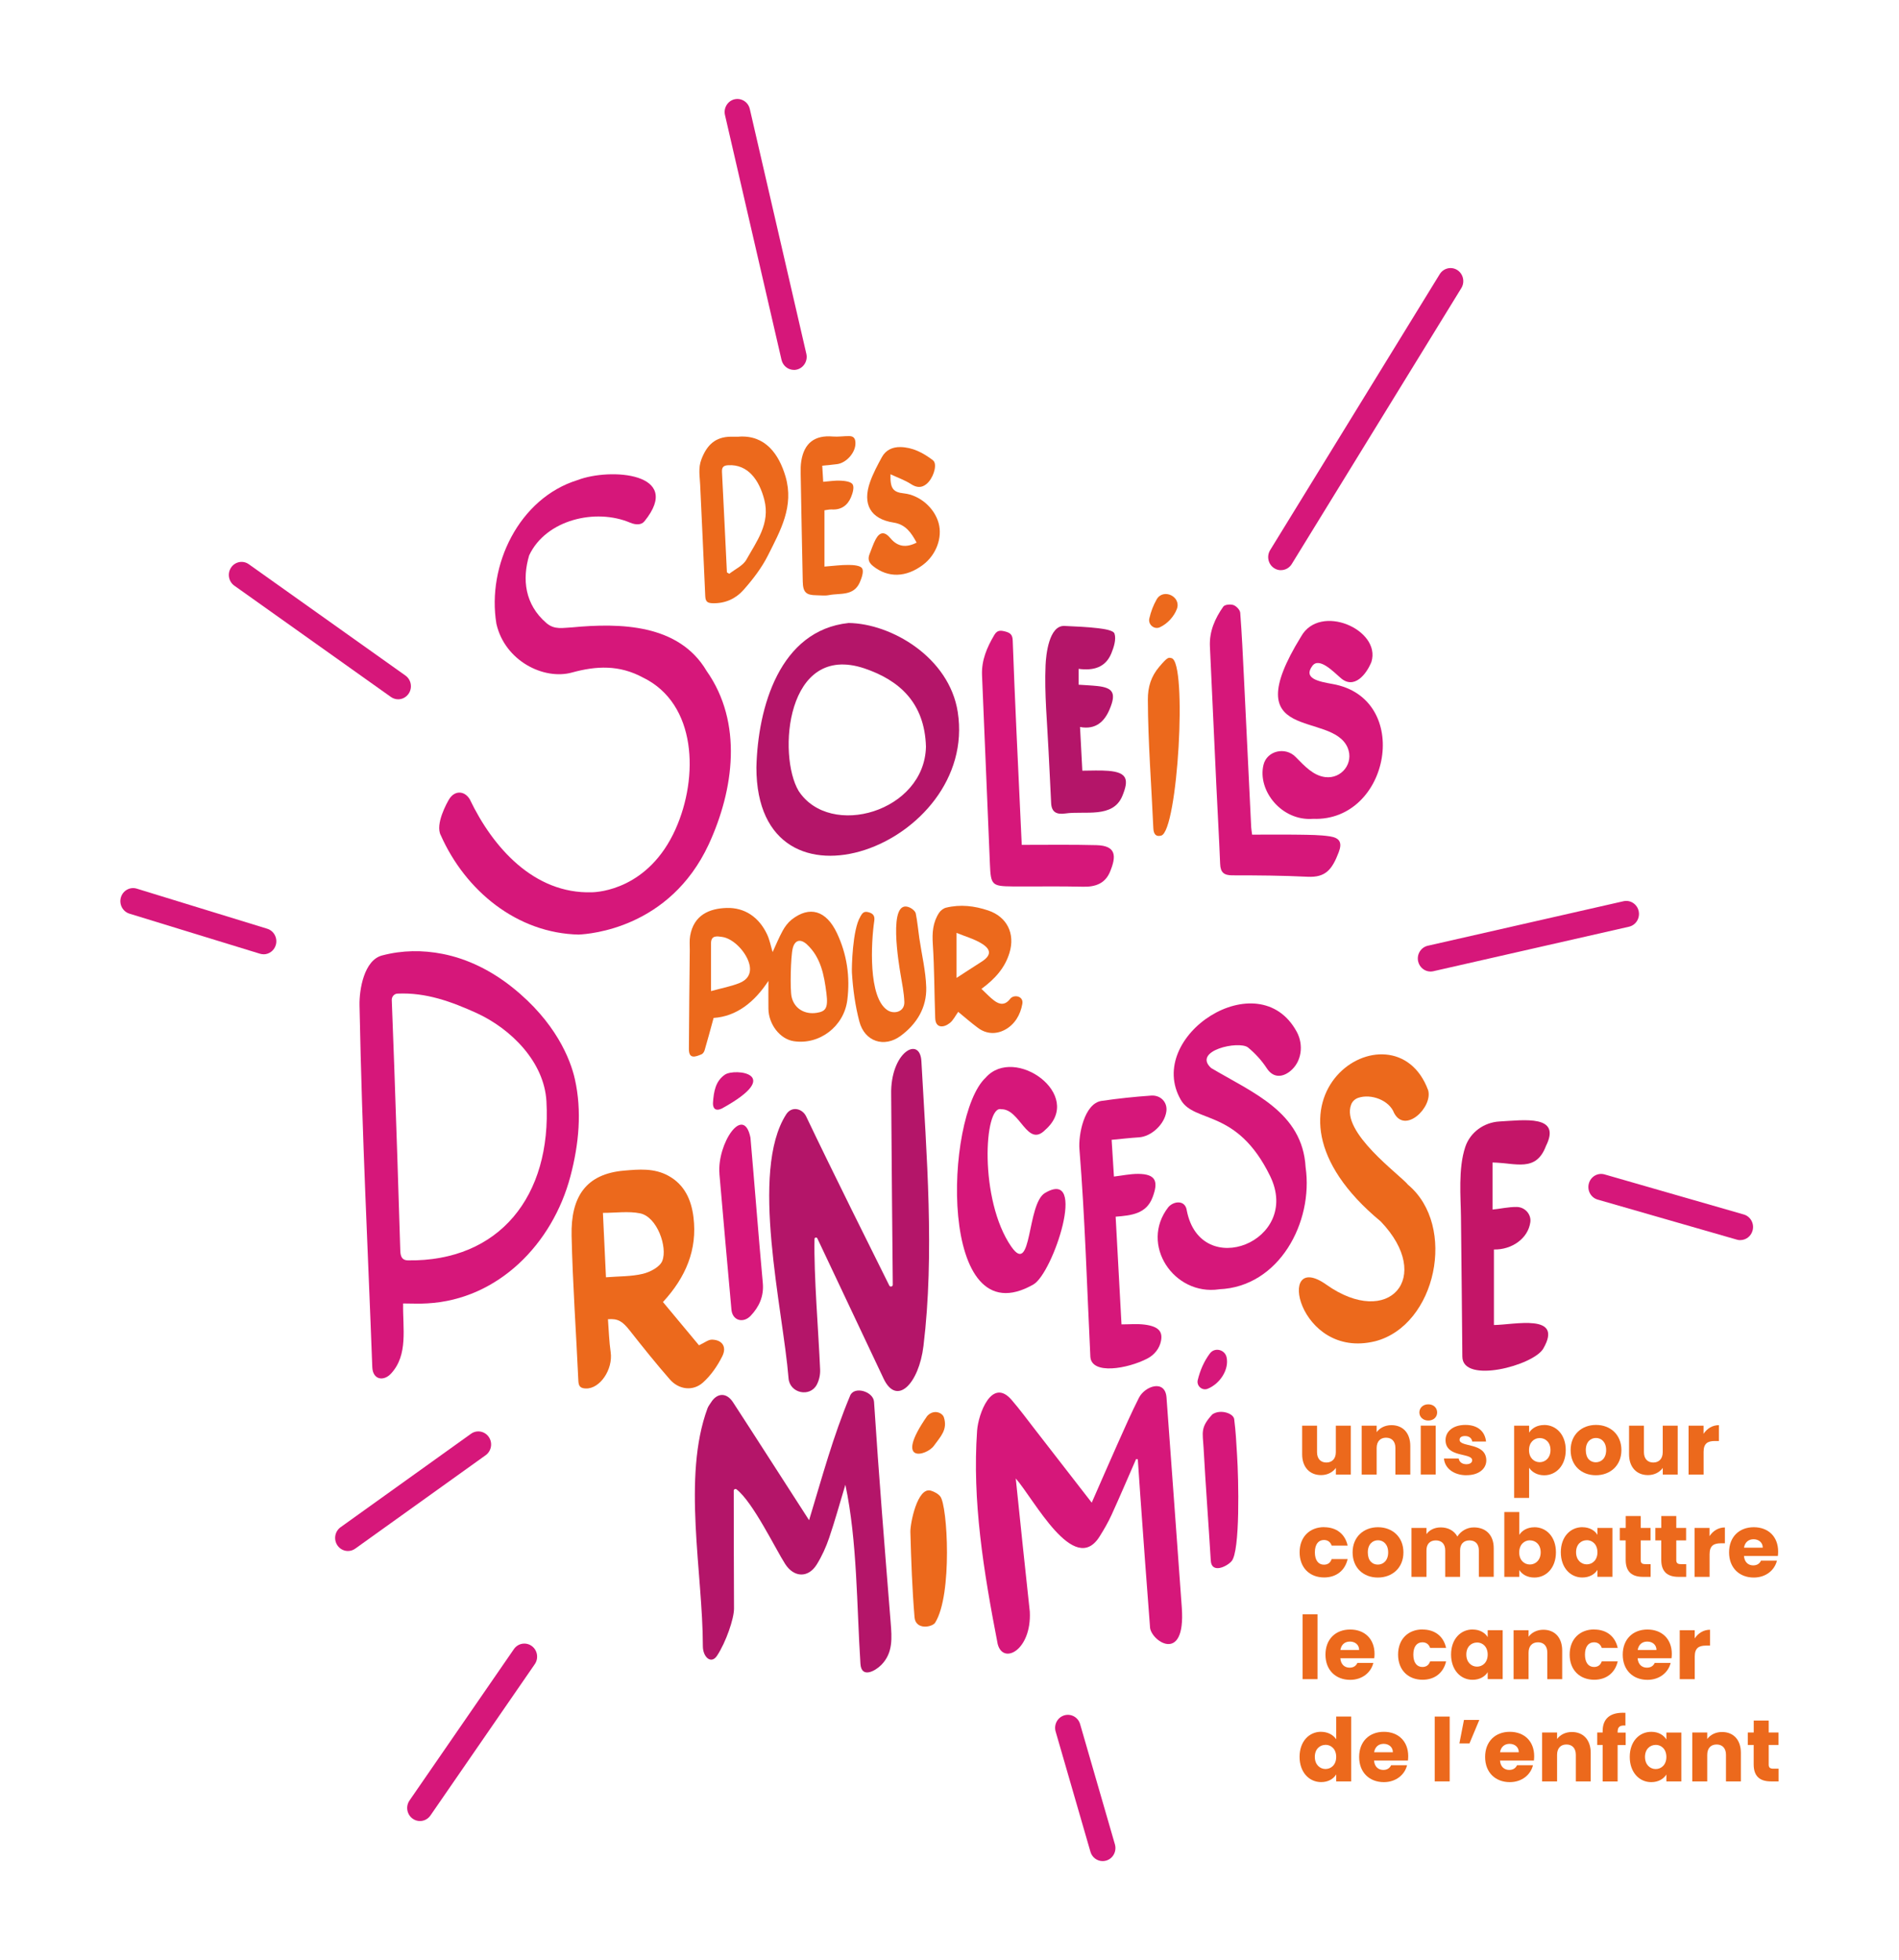 <?xml version="1.0" encoding="UTF-8"?>
<svg id="Calque_1" data-name="Calque 1" xmlns="http://www.w3.org/2000/svg" viewBox="0 0 412.16 425.36">
  <defs>
    <style>
      .cls-1 {
        fill: #ec691c;
      }

      .cls-2 {
        fill: #c41568;
      }

      .cls-3 {
        fill: #b41569;
      }

      .cls-4 {
        fill: #d6177a;
      }
    </style>
  </defs>
  <path class="cls-4" d="m125.68,202.82c-13.46-.27-24.66-9.51-30.01-21.55-1.28-2.38,1.37-7.11,1.8-7.81,1.16-1.93,3.31-1.95,4.49,0,5,10.46,13.94,20.55,26.47,20.18,1.48-.02,12.35-.67,18.19-13.7,5.07-11.32,4.6-27.22-7.04-32.89-5.18-2.8-10.14-2.56-15.45-1.1-6.09,1.68-14.56-2.51-16.39-10.58-2.1-12.71,4.94-27.26,17.6-31.18,7.06-2.72,23.1-1.62,14.53,8.94-.69.83-1.85.81-3.1.3-7.47-3.18-18.27-.67-21.92,7.09-1.54,5.18-.97,10.64,3.75,14.7,1.79,1.53,3.62,1,5.57.93,10.42-.99,23.16-.76,29.19,9.45,7.91,11.23,5.95,25.76.45,37.67-8.49,18.2-25.85,19.42-28.13,19.54"/>
  <path class="cls-3" d="m175.6,329.92c2.89-9.52,5.19-18.15,8.92-27.06.9-2.14,5.04-.87,5.18,1.35,1.04,15.98,2.33,31.93,3.61,47.88.26,3.31.55,6.59-2.01,9.2-1.29,1.32-4.34,3.05-4.55-.22-.82-12.58-.67-26.57-3.27-38.86-1.25,4.15-2.28,7.88-3.52,11.53-.68,2-1.58,3.98-2.68,5.76-1.84,2.98-4.94,2.89-6.86-.08-2.12-3.29-6.97-13.4-10.55-16.2-.25-.2-.62-.03-.62.29,0,9.93.03,15.66.06,25.59,0,2.17-1.73,7.25-3.68,10.21-1.28,1.95-3.08.29-3.08-2.05-.01-15.92-4.51-36.72,1.01-51.64.16-.45.49-.83.74-1.24,1.32-2.14,3.38-2.23,4.78-.09,3.63,5.55,14.48,22.47,16.52,25.61"/>
  <path class="cls-4" d="m246.57,316.66c-1.77,4.04-3.5,8.11-5.33,12.12-.74,1.62-1.65,3.18-2.6,4.69-5.53,8.75-14.24-8.17-18.18-12.62,1.05,10.02,2.01,19.47,3.05,28.92.4,8.33-5.78,11.59-6.97,7.02-3.09-15.93-5.54-31.1-4.47-46.32.26-3.64,3.19-11.66,7.49-6.67,1.75,2.03,3.35,4.2,5,6.33,4.06,5.22,8.1,10.45,12.39,15.97,1.93-4.38,3.71-8.52,5.55-12.63,1.52-3.4,3.02-6.82,4.7-10.14,1.3-2.55,5.69-4.06,5.98-.05,1.09,15.21,2.25,30.41,3.32,45.62.89,12.57-6.98,7.06-6.91,4.06-.84-10.69-1.32-17.72-2.1-28.42-.19-2.62-.36-5.25-.54-7.87-.13,0-.25-.01-.38-.02"/>
  <path class="cls-3" d="m164.17,166.54c.31-13.07,5.07-29.75,20.01-31.34,9.28.11,21.84,7.46,23.69,19.31,4.51,28.91-43.72,46.92-43.7,12.03m36.8-4.51c-.28-9.57-5.84-14.43-13.34-16.97-17.05-5.73-18.9,18.9-14.29,26.6,6.85,10.44,27.35,4.49,27.63-9.64"/>
  <path class="cls-1" d="m166.79,212.85c-3.06,4.66-6.93,7.72-11.91,8.06-.71,2.59-1.3,4.81-1.95,7.01-.1.34-.36.75-.65.87-1.42.61-2.77,1.06-2.76-1.13.03-7.16.12-14.33.19-21.49.01-1.03-.1-2.08.08-3.08.78-4.52,4.17-5.94,7.93-6.05,3.91-.11,6.98,1.99,8.74,5.67.6,1.25.85,2.68,1.23,3.91.65-1.4,1.32-3.06,2.18-4.63.49-.9,1.16-1.79,1.95-2.42,3.9-3.06,7.5-1.99,9.82,2.91,2.18,4.6,2.9,9.49,2.26,14.55-.72,5.74-6.07,9.79-11.65,8.92-2.94-.46-5.42-3.61-5.47-7.03-.03-2.03,0-4.06,0-6.08m5.03,3.49c.57,2.55,2.85,3.88,5.45,3.47,1.93-.3,2.52-1,2.11-4.23-.49-3.86-1.17-7.78-4.23-10.61-1.38-1.28-2.64-1-3.09.86-.44,1.78-.6,8.9-.24,10.52m-17.49-1.26c2.26-.62,4.27-.99,6.14-1.73,1.58-.63,2.65-1.83,2.23-3.9-.54-2.63-3.43-5.8-6.01-6.13-.96-.12-2.36-.44-2.36,1.4,0,3.22,0,6.45,0,10.37"/>
  <path class="cls-4" d="m284.98,177.7c-6.84.53-12.1-6.17-10.75-11.72.75-3.07,4.73-3.98,6.95-1.73,2.05,2.08,3.88,4.07,6.45,4.39,3.56.44,6.26-3.05,4.87-6.36-3.46-8.18-24.58-.68-10.12-24.13,4.09-7.34,17.41-1.51,15.28,5.47-1.07,2.7-3.79,6.15-6.76,3.44-1.53-1.32-4.6-4.53-6.07-2.55-2.02,2.73,1.31,3.38,4.4,3.93,17.37,3.08,12.5,29.88-4.23,29.26"/>
  <path class="cls-4" d="m271.78,181.13c3.39,0,6.78-.04,10.16.01,2.23.04,4.49.03,6.69.36,2.14.33,2.73,1.34,1.93,3.44-1.44,3.77-2.84,5.52-6.75,5.33-5.44-.27-10.89-.31-16.34-.31-1.82,0-2.58-.62-2.65-2.49-.23-5.71-.56-11.41-.83-17.12-.47-10.03-.93-20.05-1.39-30.07-.15-3.27,1.11-6.09,2.91-8.64.32-.45,1.56-.56,2.21-.33.62.22,1.41,1.05,1.46,1.67.36,4.65.57,9.31.8,13.98.53,10.85,1.05,21.71,1.58,32.57.02.41.1.82.2,1.61"/>
  <path class="cls-4" d="m221.76,183.35c5.6,0,10.9-.08,16.2.06,4.4.11,4.34,2.46,2.95,5.8-1.06,2.54-3.19,3.29-5.84,3.22-5.1-.13-10.22-.02-15.32-.06-4.49-.04-4.71-.31-4.9-4.89-.56-13.64-1.13-27.29-1.71-40.93-.14-3.26,1.07-6.06,2.67-8.76.63-1.05,1.31-1.02,2.39-.74,1.15.3,1.55.76,1.6,1.94.23,6.48.51,12.95.8,19.42.37,8.2.76,16.4,1.16,24.93"/>
  <path class="cls-3" d="m234.1,145.14v3.45c1.4.1,2.74.15,4.06.29,3.5.37,4.12,1.6,2.68,5.03-1.1,2.63-2.98,4.51-6.43,3.86l.5,9.48c1.95,0,3.83-.12,5.7.04,4.13.35,4.41,1.97,2.99,5.43-2.03,4.95-8.14,3.2-12.4,3.82-1.97.28-2.98-.36-3.06-2.29-.16-3.76-.39-7.51-.56-11.27-.29-6.19-.91-12.4-.65-18.58.09-2.23.72-8.73,4.12-8.56,2.43.12,4.86.2,7.27.49,1.28.16,3.32.44,3.57,1.17.41,1.22-.13,2.94-.68,4.28-1.27,3.09-3.9,3.8-7.11,3.37"/>
  <path class="cls-1" d="m160.35,94.76c5.74-.4,8.71,3.79,10.14,8.65,1.9,6.49-1.13,11.76-3.78,17.06-1.38,2.76-3.33,5.3-5.39,7.61-1.64,1.84-3.91,2.88-6.53,2.83-1.12-.02-1.66-.23-1.72-1.51-.34-8.09-.74-16.18-1.11-24.27-.08-1.82-.45-3.55.28-5.46,1.2-3.15,3.05-4.86,6.37-4.9.55,0,1.1,0,1.73,0m-2.58,29.44c.18.11.35.21.53.31,1.26-1.01,2.97-1.75,3.71-3.07,2.23-3.99,5.21-7.83,3.89-12.99-1.09-4.26-3.54-7.74-7.83-7.5-.98.06-1.41.37-1.36,1.45.38,7.27.71,14.53,1.07,21.8"/>
  <path class="cls-1" d="m213.02,214.61c1.04.97,1.83,1.84,2.75,2.53,1.2.9,2.37,1.07,3.48-.38.78-1.02,2.96-.63,2.64,1.1-.43,2.41-1.66,4.47-3.77,5.61-1.9,1.02-4.03.97-5.87-.41-1.46-1.08-2.84-2.29-4.28-3.47-.65.9-1.09,1.85-1.82,2.42-1.33,1.06-3.09,1.17-3.17-1.04-.2-5.35-.17-10.72-.52-16.06-.17-2.49,0-4.76,1.37-6.83.33-.5.94-.96,1.5-1.1,3.1-.76,6.16-.4,9.16.61,4.04,1.36,5.87,4.98,4.62,9.15-1,3.35-3.22,5.75-6.08,7.85m-5.42-12.14v9.77c1.88-1.21,3.63-2.37,5.4-3.49,2.05-1.3,2.24-2.57.18-3.89-1.68-1.07-3.69-1.61-5.58-2.39"/>
  <path class="cls-1" d="m198.95,117.77c-1.14-2.12-2.37-3.96-4.99-4.36-5-.77-6.86-3.97-5.1-8.87.66-1.85,1.6-3.6,2.54-5.33.84-1.55,2.31-2.21,3.99-2.19,2.66.04,4.92,1.22,7.01,2.8.14.11.28.25.36.4.57,1.08-.29,3.69-1.69,4.83-1.06.86-2.12.8-3.34.01-1.32-.86-2.84-1.38-4.46-2.14-.09,3.09.56,3.9,2.91,4.15,3.42.37,6.62,3.11,7.54,6.46.86,3.14-.52,6.86-3.36,9.02-3.7,2.81-7.63,2.89-10.87.3-.91-.73-1.2-1.5-.77-2.58.44-1.08.79-2.22,1.34-3.24.9-1.67,1.98-1.71,3.2-.23,1.5,1.81,3.34,2.16,5.69.95"/>
  <path class="cls-1" d="m186.7,198.95c.43-.69.7-1.29,1.82-.98,1.14.31,1.36.95,1.23,1.88-.67,4.54-1.38,16.67,2.9,19.4,1.43.91,3.7.33,3.63-1.8-.07-2.03-.5-4.04-.83-6.06-.25-1.56-2.97-16.83,2.07-14.41.51.25,1.14.77,1.24,1.27.36,1.76.51,3.56.77,5.35.52,3.55,1.39,7.09,1.5,10.65.13,4.43-2.08,7.99-5.55,10.55-3.56,2.63-7.81,1.26-8.96-3.1-.91-3.45-1.4-7.06-1.62-10.64-.06-1.05.12-9.37,1.83-12.12"/>
  <path class="cls-1" d="m178.94,110.72v12.24c1.91-.14,3.59-.38,5.27-.36,1.02.01,2.53.11,2.91.75.4.66-.1,2.1-.52,3.05-1.34,3.02-4.29,2.27-6.68,2.75-.88.17-1.82.04-2.74.03-2.24-.02-2.9-.65-2.95-2.99-.17-7.79-.31-15.59-.45-23.38-.02-.92-.01-1.85.13-2.75.63-3.96,2.96-5.66,6.84-5.33,1.19.1,2.4-.11,3.6-.09,1.13.01,1.36.78,1.31,1.78-.11,1.93-1.99,4.02-3.94,4.3-1.01.14-2.04.22-3.26.34.07,1.18.13,2.21.21,3.5,1.32-.1,2.57-.32,3.81-.25.91.05,2.22.21,2.58.81.38.63.01,1.91-.35,2.77-.76,1.81-2.15,2.79-4.18,2.67-.53-.03-1.07.12-1.59.18"/>
  <path class="cls-1" d="m252.05,181.33c-1.15.33-1.67-.3-1.73-1.58-.41-9.31-1.15-18.62-1.19-27.93-.01-2.73.69-5.03,2.5-7.15,1.81-2.12,1.97-2.01,2.65-1.84,3.46.87,1.35,37.47-2.24,38.5"/>
  <path class="cls-4" d="m267.3,338.81c-1.2,1.3-4.34,2.66-4.51-.12-.5-8.19-1.12-16.37-1.57-24.56-.18-3.22-.75-4.33,1.92-7.2,1.75-1.18,4.57-.21,4.73,1.04.37,2.96.43,4.77.62,7.75.34,5.2.7,21.01-1.2,23.09"/>
  <path class="cls-1" d="m202.98,352.13c-.63,1.01-4.25,1.68-4.49-1.16-.51-6.16-.73-12.34-.9-18.52-.05-1.79,1.51-9.84,4.46-8.95.75.23,1.57.66,2.04,1.27,1.56,1.98,2.66,21.31-1.11,27.35"/>
  <path class="cls-4" d="m87.49,282.85c-.1,5.43,1.15,11.17-2.63,15.25-1.61,1.73-3.96,1.35-4.06-1.43-.96-25.94-2.19-49.21-2.77-78.5-.07-3.46,1-9.8,4.89-10.82,4.45-1.17,8.82-1.18,13.09-.35,5.59,1.08,10.76,3.74,15.21,7.29,9.36,7.47,12.59,15.56,13.56,19.94,1.54,6.91.87,14.05-.97,21.02-3.88,14.71-15.7,26.74-31.02,27.6-1.74.12-3.5.02-5.3.02m-1.23-67.24c-.71.03-1.25.67-1.23,1.38.19,5.03.38,9.89.55,14.75.45,13.22.91,26.44,1.3,39.67.04,1.29.41,2.07,1.64,2.09,19.87.28,31.21-13.95,30.08-34.5-.47-8.55-7.65-15.72-15.15-19.17-5.44-2.46-10.95-4.51-17.19-4.22"/>
  <path class="cls-3" d="m177.4,268.75c-.15-.31-.62-.22-.62.13-.16,7.98.87,20.14,1.22,28.3.05,1.19-.21,2.31-.7,3.27-1.48,2.87-5.89,1.91-6.15-1.32-1.22-15.15-8.49-44.86-.52-57.29,1.2-1.88,3.52-1.29,4.35.46,5.1,10.74,15.17,30.94,18.03,36.68.19.38.77.24.76-.19-.06-6.54-.28-29.83-.35-41.2-.22-9.28,6.25-12.89,6.56-7.29,1.13,20.3,2.88,41.81.45,61.8-.99,8.16-5.78,13.17-8.66,7.07-4.17-8.83-12.16-25.73-14.37-30.42"/>
  <path class="cls-4" d="m264.59,279.8c-9.83,1.44-17.29-9.74-11.03-17.81,1.14-1.36,3.72-1.68,4.03.76,3.03,15.29,24.98,6.63,18.08-7.52-7.17-14.71-16.41-11.42-19.37-16.52-7.99-13.79,16.89-30.08,25.16-14.77,1.53,2.84,1.06,6.53-1.46,8.54-1.63,1.3-3.64,1.54-5.07-.67-1.1-1.68-2.52-3.23-4.07-4.5-2-1.54-12.14.71-7.99,4.47,9.03,5.37,19.82,9.56,20.5,21.52,1.72,11.9-5.72,25.98-18.79,26.49"/>
  <path class="cls-1" d="m131.95,286.28c.19,2.49.25,4.84.59,7.16.54,3.73-2.33,8.01-5.41,7.88-1.08-.04-1.54-.41-1.6-1.6-.48-10.51-1.23-21-1.47-31.51-.2-8.54,3.15-13.46,11.39-14.17,3.2-.27,6.49-.59,9.6,1.11,3.57,1.95,5,5.29,5.46,8.98.88,7.07-1.67,13.06-6.62,18.43,2.64,3.17,5.29,6.35,7.82,9.39,1.2-.55,2.02-1.25,2.83-1.23,2.2.05,3.25,1.55,2.23,3.6-1.05,2.11-2.48,4.18-4.21,5.72-2.16,1.93-5.22,1.54-7.16-.67-3.03-3.46-5.9-7.06-8.75-10.67-1.52-1.92-2.5-2.59-4.69-2.41m-.44-9.1c2.82-.23,5.5-.15,8.03-.76,1.57-.38,3.68-1.48,4.2-2.81,1.17-2.97-1.12-9.56-4.83-10.31-2.52-.51-5.21-.1-8.06-.1.23,4.92.44,9.41.66,13.98"/>
  <path class="cls-1" d="m298.47,291.07c-16.77,4.13-21.73-20.16-10.61-12.29,13.58,9.62,23.41-1.6,11.81-13.71-31.65-26.2,2.86-48.67,10.3-28.46,1.02,3.65-4.98,9.53-7.4,4.92-1.04-2.76-4.99-4.24-7.79-3.28-.69.24-1.26.76-1.52,1.44-2.34,6.03,10.69,15.33,12.34,17.42,10.68,8.93,6.12,30.51-7.12,33.96"/>
  <path class="cls-4" d="m241.27,247.36l.5,7.97c1.81-.22,3.53-.58,5.24-.58,3.99.02,4.4,1.76,3.14,5.1-1.35,3.58-4.58,3.92-8.01,4.19.42,7.72.83,15.32,1.27,23.37,1.7,0,3.39-.16,5.03.05,3.06.4,3.92,1.53,3.55,3.5-.31,1.67-1.45,3.08-2.96,3.86-4.28,2.23-12.18,3.61-12.38-.43-.73-14.99-1.16-30.07-2.37-45.03-.25-3.06,1.04-9.9,4.81-10.45,3.57-.52,7.16-.9,10.76-1.15,2.06-.14,3.6,1.45,3.29,3.49-.41,2.76-3.25,5.4-5.95,5.57-1.89.12-3.77.34-5.94.54"/>
  <path class="cls-2" d="m323.94,252.28v10.21c1.48-.12,3.52-.6,5.28-.56,1.76.03,3.18,1.61,2.92,3.34-.52,3.55-4.05,5.97-7.9,5.89v16.39c4.36-.03,15.19-2.64,10.72,5.11-2.12,3.69-17.53,7.75-17.57,1.75-.07-10.1-.2-20.2-.3-30.3-.04-4.23-.64-10.51.94-15.22,1.07-3.18,4.06-5.32,7.41-5.51,5.37-.3,13.53-1.51,10.09,5.33-2.16,5.73-6.49,3.67-11.59,3.57"/>
  <path class="cls-4" d="m219.51,270.56c4.52,6.52,3.32-9.32,7.3-11.67,9.35-5.51,1.73,17.42-2.51,19.85-20.77,11.93-19.34-36.51-10.37-44.87,6.27-7.14,21.52,3.78,12.94,11.32-3.92,4.01-5.43-4.57-9.56-4.47-3.73-1.02-4.87,19.66,2.2,29.85"/>
  <path class="cls-4" d="m156.15,254.71c-.54-6.46,5.22-15.22,6.73-7.82.92,10.51,1.72,21.03,2.68,31.53.27,2.93-.83,5.23-2.65,7.14-1.6,1.67-4.02,1.06-4.17-1.49-.89-9.7-1.73-19.41-2.6-29.36"/>
  <path class="cls-4" d="m156.74,240.53c-1.66.82-2.07-.26-1.99-1.3.17-2.28.51-4.61,2.6-6.02,2.13-1.44,13.02-.2-.61,7.32"/>
  <path class="cls-1" d="m249.45,134.21c.34-1.48.86-2.85,1.59-4.13,1.43-2.51,5.42-.6,4.38,2.1-.63,1.64-2.02,3.17-3.67,3.94-1.23.58-2.61-.58-2.3-1.91"/>
  <path class="cls-4" d="m259.96,299.49c.52-2.12,1.35-4.06,2.65-5.79,1.03-1.36,3.21-.84,3.6.81.61,2.66-1.4,5.78-4.09,6.87-1.2.49-2.47-.63-2.16-1.89"/>
  <path class="cls-1" d="m201.2,307.34c1.42-1.6,3.33-.78,3.66.24.85,2.66-.68,4.13-2.17,6.18-1.59,2.21-8.78,4.06-1.49-6.41"/>
  <path class="cls-4" d="m91.14,395.19c-.55,0-1.11-.17-1.59-.52-1.25-.9-1.55-2.67-.66-3.95l22.65-32.84c.88-1.28,2.61-1.58,3.86-.68,1.25.9,1.55,2.67.67,3.95l-22.65,32.84c-.54.78-1.4,1.2-2.26,1.2"/>
  <g>
    <path class="cls-4" d="m278.01,123.74c-.5,0-1.01-.14-1.47-.44-1.29-.83-1.68-2.58-.87-3.91l36.81-59.89c.82-1.32,2.53-1.72,3.82-.89,1.29.83,1.68,2.58.87,3.91l-36.81,59.89c-.53.86-1.43,1.32-2.35,1.32"/>
    <path class="cls-4" d="m57.21,207.09c-.26,0-.53-.04-.8-.12l-28.31-8.69c-1.46-.45-2.3-2.03-1.86-3.53.44-1.5,1.98-2.35,3.45-1.9l28.31,8.7c1.46.45,2.3,2.03,1.86,3.53-.36,1.23-1.46,2.02-2.65,2.02"/>
  </g>
  <g>
    <path class="cls-4" d="m377.71,269.13c-.25,0-.5-.03-.75-.11l-30.2-8.69c-1.47-.42-2.33-1.99-1.91-3.5.41-1.51,1.94-2.39,3.42-1.96l30.2,8.69c1.47.42,2.33,1.99,1.91,3.49-.34,1.25-1.45,2.07-2.66,2.07"/>
    <path class="cls-4" d="m75.51,336.59c-.87,0-1.73-.42-2.27-1.21-.88-1.28-.57-3.05.68-3.95l28.31-20.28c1.26-.9,2.98-.58,3.86.7.88,1.28.57,3.05-.68,3.95l-28.31,20.28c-.48.35-1.04.51-1.58.51"/>
    <path class="cls-4" d="m310.49,210.84c-1.27,0-2.41-.9-2.7-2.22-.33-1.53.61-3.04,2.1-3.38l42.47-9.66c1.49-.34,2.97.62,3.3,2.15.33,1.53-.61,3.04-2.1,3.38l-42.47,9.66c-.2.04-.41.07-.6.07"/>
  </g>
  <g>
    <path class="cls-4" d="m86.42,151.76c-.54,0-1.1-.17-1.58-.51l-33.98-24.15c-1.26-.89-1.57-2.66-.7-3.94.87-1.29,2.6-1.61,3.85-.71l33.98,24.15c1.26.89,1.57,2.66.7,3.94-.54.79-1.4,1.22-2.28,1.22"/>
    <path class="cls-4" d="m172.31,80.27c-1.26,0-2.39-.88-2.69-2.18l-12.27-53.13c-.35-1.52.57-3.05,2.06-3.41,1.49-.35,2.98.58,3.33,2.11l12.27,53.13c.35,1.52-.57,3.05-2.06,3.41-.21.05-.43.08-.64.08"/>
  </g>
  <path class="cls-4" d="m239.32,403.89c-1.19,0-2.3-.8-2.65-2.03l-7.55-26.08c-.44-1.5.4-3.08,1.87-3.52,1.47-.44,3.01.41,3.44,1.91l7.55,26.08c.43,1.5-.4,3.08-1.87,3.52-.26.08-.53.12-.79.12"/>
  <path class="cls-1" d="m293.19,320h-3.25v-1.44c-.65.91-1.79,1.56-3.21,1.56-2.45,0-4.11-1.69-4.11-4.53v-6.2h3.23v5.76c0,1.45.82,2.24,2.03,2.24s2.05-.8,2.05-2.24v-5.76h3.25v10.61Z"/>
  <path class="cls-1" d="m302.86,314.24c0-1.45-.8-2.24-2.03-2.24s-2.04.8-2.04,2.24v5.76h-3.25v-10.61h3.25v1.41c.65-.89,1.79-1.52,3.21-1.52,2.45,0,4.09,1.67,4.09,4.52v6.2h-3.23v-5.76Z"/>
  <path class="cls-1" d="m308.06,306.53c0-.99.78-1.77,1.94-1.77s1.92.78,1.92,1.77-.78,1.75-1.92,1.75-1.94-.78-1.94-1.75m.3,2.85h3.25v10.61h-3.25v-10.61Z"/>
  <path class="cls-1" d="m318.29,320.15c-2.83,0-4.74-1.58-4.89-3.63h3.21c.08.74.74,1.24,1.64,1.24.84,0,1.27-.38,1.27-.86,0-1.71-5.78-.47-5.78-4.38,0-1.8,1.54-3.29,4.32-3.29s4.26,1.52,4.47,3.61h-3c-.09-.72-.65-1.2-1.56-1.2-.76,0-1.18.3-1.18.82,0,1.69,5.74.49,5.8,4.45,0,1.85-1.64,3.23-4.3,3.23"/>
  <path class="cls-1" d="m335.15,309.24c2.6,0,4.68,2.09,4.68,5.44s-2.07,5.48-4.68,5.48c-1.56,0-2.68-.74-3.27-1.63v6.54h-3.25v-15.67h3.25v1.5c.59-.93,1.71-1.65,3.27-1.65m-.97,2.83c-1.22,0-2.32.93-2.32,2.62s1.1,2.62,2.32,2.62,2.34-.95,2.34-2.64-1.1-2.6-2.34-2.6"/>
  <path class="cls-1" d="m346.37,320.15c-3.12,0-5.48-2.09-5.48-5.46s2.41-5.46,5.51-5.46,5.51,2.09,5.51,5.46-2.43,5.46-5.55,5.46m0-2.81c1.16,0,2.24-.86,2.24-2.64s-1.06-2.64-2.21-2.64-2.21.84-2.21,2.64.99,2.64,2.17,2.64"/>
  <path class="cls-1" d="m364.14,320h-3.25v-1.44c-.65.91-1.79,1.56-3.21,1.56-2.45,0-4.11-1.69-4.11-4.53v-6.2h3.23v5.76c0,1.45.82,2.24,2.03,2.24s2.05-.8,2.05-2.24v-5.76h3.25v10.61Z"/>
  <path class="cls-1" d="m369.74,320h-3.25v-10.61h3.25v1.77c.74-1.12,1.9-1.88,3.33-1.88v3.44h-.89c-1.54,0-2.43.53-2.43,2.36v4.92Z"/>
  <path class="cls-1" d="m287.39,331.43c2.66,0,4.55,1.46,5.1,3.99h-3.46c-.27-.74-.8-1.22-1.69-1.22-1.16,0-1.96.91-1.96,2.68s.8,2.68,1.96,2.68c.89,0,1.41-.44,1.69-1.22h3.46c-.55,2.45-2.43,3.99-5.1,3.99-3.12,0-5.32-2.09-5.32-5.46s2.21-5.46,5.32-5.46"/>
  <path class="cls-1" d="m299.05,342.35c-3.12,0-5.48-2.09-5.48-5.46s2.41-5.46,5.51-5.46,5.52,2.09,5.52,5.46-2.43,5.46-5.55,5.46m0-2.81c1.16,0,2.24-.86,2.24-2.64s-1.06-2.64-2.21-2.64-2.21.84-2.21,2.64.99,2.64,2.17,2.64"/>
  <path class="cls-1" d="m320.97,336.44c0-1.39-.8-2.15-2.03-2.15s-2.04.76-2.04,2.15v5.76h-3.23v-5.76c0-1.39-.8-2.15-2.04-2.15s-2.03.76-2.03,2.15v5.76h-3.25v-10.61h3.25v1.33c.63-.86,1.71-1.45,3.1-1.45,1.6,0,2.89.7,3.61,1.98.7-1.13,2.03-1.98,3.57-1.98,2.63,0,4.32,1.67,4.32,4.52v6.2h-3.23v-5.76Z"/>
  <path class="cls-1" d="m333.02,331.43c2.62,0,4.68,2.09,4.68,5.44s-2.07,5.48-4.68,5.48c-1.56,0-2.68-.7-3.27-1.63v1.48h-3.25v-14.07h3.25v4.96c.59-.95,1.75-1.65,3.27-1.65m-.97,2.83c-1.22,0-2.32.93-2.32,2.63s1.1,2.62,2.32,2.62,2.34-.95,2.34-2.64-1.1-2.6-2.34-2.6"/>
  <path class="cls-1" d="m343.44,331.43c1.58,0,2.7.72,3.27,1.65v-1.5h3.25v10.61h-3.25v-1.5c-.59.93-1.71,1.65-3.29,1.65-2.59,0-4.66-2.13-4.66-5.48s2.07-5.44,4.68-5.44m.95,2.83c-1.22,0-2.32.91-2.32,2.6s1.1,2.64,2.32,2.64,2.32-.93,2.32-2.62-1.08-2.63-2.32-2.63"/>
  <path class="cls-1" d="m352.85,334.29h-1.29v-2.7h1.29v-2.59h3.25v2.59h2.13v2.7h-2.13v4.26c0,.63.26.89.99.89h1.16v2.76h-1.66c-2.2,0-3.75-.93-3.75-3.69v-4.22Z"/>
  <path class="cls-1" d="m360.57,334.29h-1.29v-2.7h1.29v-2.59h3.25v2.59h2.13v2.7h-2.13v4.26c0,.63.26.89.99.89h1.16v2.76h-1.66c-2.2,0-3.75-.93-3.75-3.69v-4.22Z"/>
  <path class="cls-1" d="m371.04,342.2h-3.25v-10.61h3.25v1.77c.74-1.12,1.9-1.88,3.33-1.88v3.44h-.89c-1.54,0-2.43.53-2.43,2.36v4.93Z"/>
  <path class="cls-1" d="m380.64,342.35c-3.12,0-5.36-2.09-5.36-5.46s2.2-5.46,5.36-5.46,5.29,2.05,5.29,5.29c0,.3-.02.63-.06.95h-7.36c.12,1.39.97,2.04,2.01,2.04.91,0,1.43-.46,1.69-1.03h3.46c-.51,2.07-2.39,3.67-5.04,3.67m-2.11-6.48h4.07c0-1.16-.91-1.83-2-1.83s-1.88.65-2.07,1.83"/>
  <rect class="cls-1" x="282.71" y="350.33" width="3.25" height="14.07"/>
  <path class="cls-1" d="m293.04,364.55c-3.12,0-5.36-2.09-5.36-5.46s2.2-5.46,5.36-5.46,5.29,2.05,5.29,5.29c0,.31-.02.63-.06.95h-7.36c.11,1.39.97,2.04,2.01,2.04.92,0,1.43-.46,1.69-1.03h3.46c-.51,2.07-2.39,3.67-5.04,3.67m-2.11-6.48h4.07c0-1.16-.91-1.83-2-1.83s-1.88.65-2.07,1.83"/>
  <path class="cls-1" d="m308.76,353.63c2.66,0,4.55,1.46,5.1,3.99h-3.46c-.27-.74-.8-1.22-1.69-1.22-1.16,0-1.96.91-1.96,2.68s.8,2.68,1.96,2.68c.89,0,1.41-.44,1.69-1.22h3.46c-.55,2.45-2.43,3.99-5.1,3.99-3.12,0-5.32-2.09-5.32-5.46s2.2-5.46,5.32-5.46"/>
  <path class="cls-1" d="m319.62,353.63c1.58,0,2.7.72,3.27,1.65v-1.5h3.25v10.61h-3.25v-1.5c-.59.93-1.71,1.65-3.29,1.65-2.59,0-4.66-2.13-4.66-5.48s2.07-5.44,4.68-5.44m.95,2.83c-1.22,0-2.32.91-2.32,2.6s1.1,2.64,2.32,2.64,2.32-.93,2.32-2.62-1.08-2.63-2.32-2.63"/>
  <path class="cls-1" d="m335.83,358.64c0-1.45-.8-2.24-2.03-2.24s-2.04.8-2.04,2.24v5.76h-3.25v-10.61h3.25v1.41c.65-.89,1.79-1.52,3.21-1.52,2.45,0,4.09,1.67,4.09,4.53v6.2h-3.23v-5.76Z"/>
  <path class="cls-1" d="m346.01,353.63c2.66,0,4.54,1.46,5.1,3.99h-3.46c-.27-.74-.8-1.22-1.69-1.22-1.16,0-1.96.91-1.96,2.68s.8,2.68,1.96,2.68c.89,0,1.41-.44,1.69-1.22h3.46c-.55,2.45-2.43,3.99-5.1,3.99-3.12,0-5.33-2.09-5.33-5.46s2.21-5.46,5.33-5.46"/>
  <path class="cls-1" d="m357.56,364.55c-3.12,0-5.36-2.09-5.36-5.46s2.21-5.46,5.36-5.46,5.29,2.05,5.29,5.29c0,.31-.02.63-.06.95h-7.36c.12,1.39.97,2.04,2.02,2.04.91,0,1.43-.46,1.69-1.03h3.46c-.51,2.07-2.4,3.67-5.04,3.67m-2.11-6.48h4.07c0-1.16-.91-1.83-2-1.83s-1.88.65-2.07,1.83"/>
  <path class="cls-1" d="m367.82,364.4h-3.25v-10.61h3.25v1.77c.74-1.12,1.9-1.88,3.33-1.88v3.44h-.89c-1.54,0-2.43.53-2.43,2.36v4.93Z"/>
  <path class="cls-1" d="m286.74,375.83c1.41,0,2.63.65,3.27,1.62v-4.93h3.25v14.07h-3.25v-1.52c-.59.97-1.71,1.67-3.27,1.67-2.6,0-4.68-2.13-4.68-5.48s2.07-5.44,4.68-5.44m.95,2.84c-1.22,0-2.32.91-2.32,2.6s1.1,2.64,2.32,2.64,2.32-.93,2.32-2.62-1.08-2.63-2.32-2.63"/>
  <path class="cls-1" d="m300.35,386.75c-3.12,0-5.36-2.09-5.36-5.46s2.21-5.46,5.36-5.46,5.29,2.05,5.29,5.29c0,.31-.02.63-.06.95h-7.36c.12,1.39.97,2.03,2.02,2.03.91,0,1.43-.46,1.69-1.02h3.46c-.51,2.07-2.4,3.67-5.04,3.67m-2.11-6.48h4.07c0-1.16-.91-1.83-2-1.83s-1.88.65-2.07,1.83"/>
  <rect class="cls-1" x="311.39" y="372.52" width="3.25" height="14.07"/>
  <polygon class="cls-1" points="316.75 378.34 317.74 373.25 321.07 373.25 318.94 378.34 316.75 378.34"/>
  <path class="cls-1" d="m327.69,386.75c-3.12,0-5.36-2.09-5.36-5.46s2.21-5.46,5.36-5.46,5.29,2.05,5.29,5.29c0,.31-.02.63-.06.95h-7.36c.11,1.39.97,2.03,2.01,2.03.91,0,1.43-.46,1.69-1.02h3.46c-.51,2.07-2.4,3.67-5.04,3.67m-2.11-6.48h4.07c0-1.16-.91-1.83-2-1.83s-1.88.65-2.07,1.83"/>
  <path class="cls-1" d="m342.02,380.83c0-1.45-.8-2.25-2.04-2.25s-2.03.8-2.03,2.25v5.76h-3.25v-10.61h3.25v1.41c.65-.89,1.79-1.52,3.21-1.52,2.45,0,4.09,1.67,4.09,4.53v6.2h-3.23v-5.76Z"/>
  <path class="cls-1" d="m347.84,378.68h-1.18v-2.7h1.18v-.3c0-2.78,1.71-4.15,4.94-3.97v2.76c-1.25-.08-1.69.3-1.69,1.43v.1h1.75v2.7h-1.75v7.91h-3.25v-7.91Z"/>
  <path class="cls-1" d="m358.4,375.83c1.58,0,2.7.73,3.27,1.66v-1.5h3.25v10.61h-3.25v-1.5c-.59.93-1.71,1.65-3.29,1.65-2.59,0-4.66-2.13-4.66-5.48s2.07-5.44,4.68-5.44m.95,2.84c-1.22,0-2.32.91-2.32,2.6s1.1,2.64,2.32,2.64,2.32-.93,2.32-2.62-1.08-2.63-2.32-2.63"/>
  <path class="cls-1" d="m374.61,380.83c0-1.45-.8-2.25-2.04-2.25s-2.03.8-2.03,2.25v5.76h-3.25v-10.61h3.25v1.41c.65-.89,1.79-1.52,3.21-1.52,2.46,0,4.09,1.67,4.09,4.53v6.2h-3.23v-5.76Z"/>
  <path class="cls-1" d="m380.63,378.68h-1.29v-2.7h1.29v-2.59h3.25v2.59h2.13v2.7h-2.13v4.26c0,.63.27.89.99.89h1.16v2.76h-1.66c-2.21,0-3.75-.93-3.75-3.69v-4.22Z"/>
</svg>